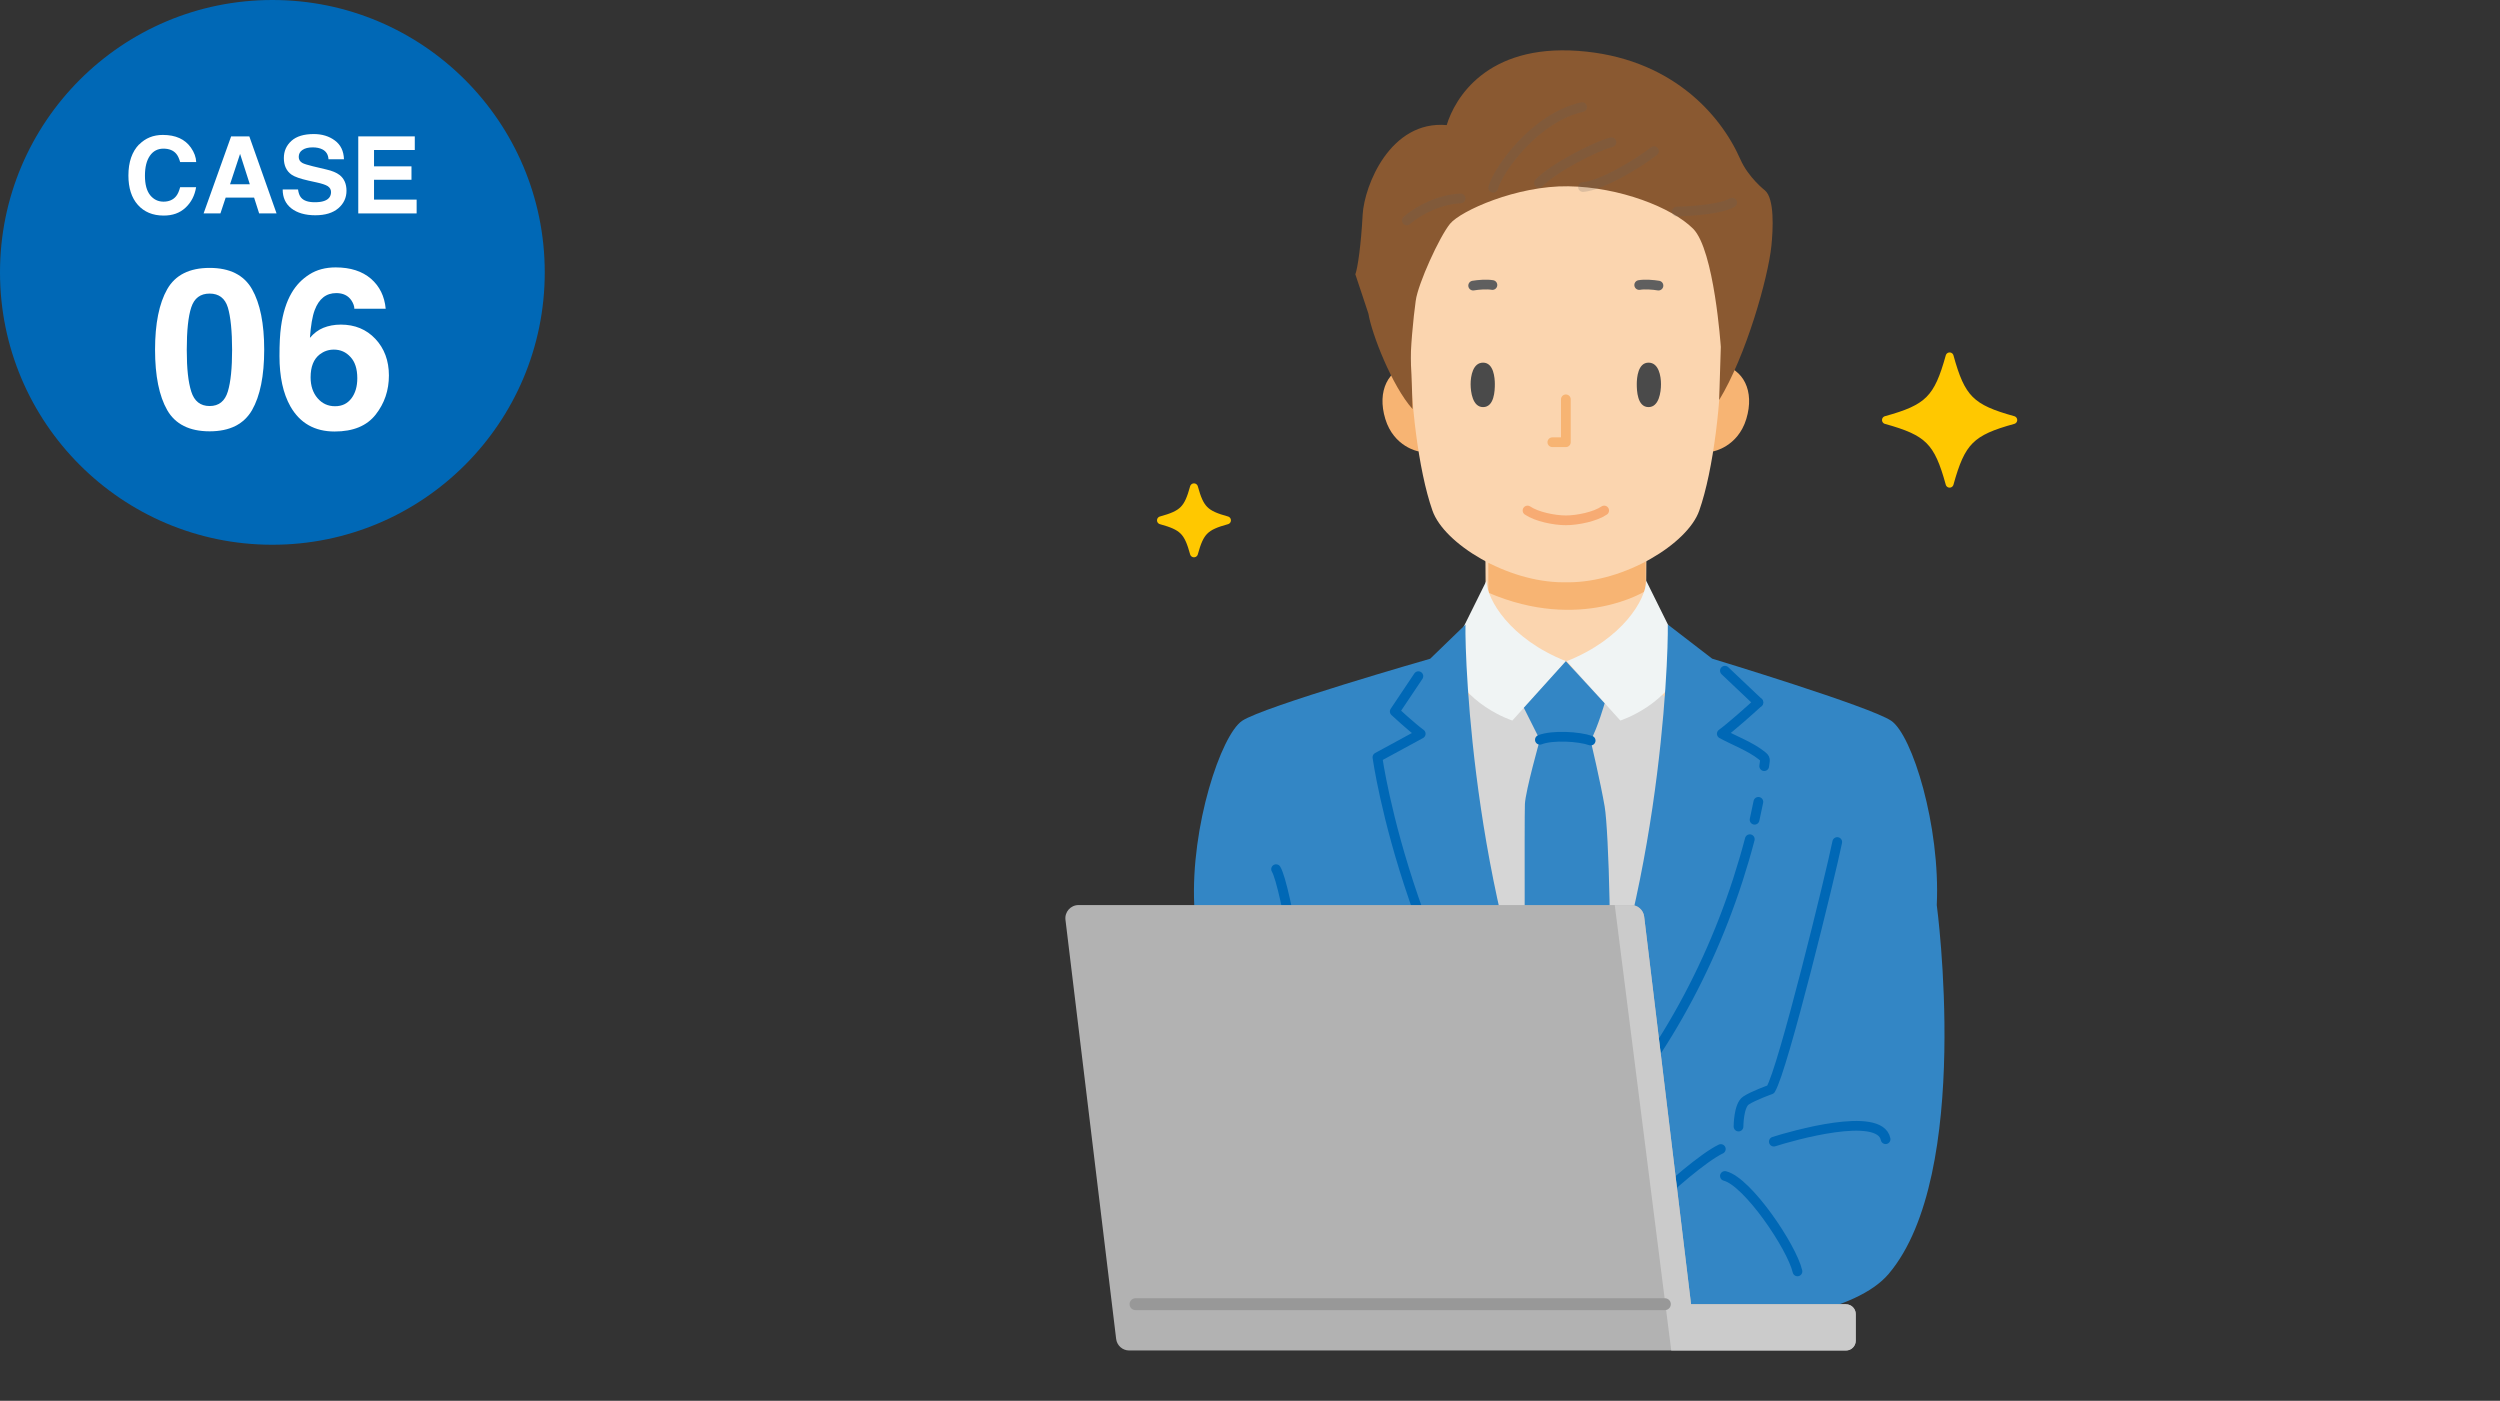 <?xml version="1.0" encoding="UTF-8"?><svg xmlns="http://www.w3.org/2000/svg" width="257" height="144" xmlns:xlink="http://www.w3.org/1999/xlink" viewBox="0 0 257 144"><rect x="0" y="0" width="257" height="144" fill="#333333" stroke="none"/><defs><style>.cls-1{fill:#fff;}.cls-2{fill:#3386c5;}.cls-3{fill:#0068b6;}.cls-4{fill:#f0f4f4;}.cls-5{fill:#4a4a4a;}.cls-6{fill:#b2b2b2;}.cls-7{isolation:isolate;}.cls-8{fill:#d6d6d6;}.cls-9{fill:#fbd5af;}.cls-10{fill:#8a5931;}.cls-11{fill:#ffc800;stroke:#ffc800;stroke-width:.82px;}.cls-11,.cls-12,.cls-13,.cls-14,.cls-15,.cls-16,.cls-17{stroke-linecap:round;stroke-linejoin:round;}.cls-18{clip-path:url(#clippath-1);}.cls-12{stroke:#0068b6;}.cls-12,.cls-13,.cls-19,.cls-14,.cls-15,.cls-16,.cls-17{fill:none;}.cls-13,.cls-16{stroke:#5f5f5f;}.cls-20{fill:#cbcbcb;}.cls-20,.cls-16{mix-blend-mode:multiply;}.cls-14{stroke:#f7ab73;}.cls-15{stroke:#989898;stroke-width:1.22px;}.cls-21{fill:#f7b473;}.cls-16{opacity:.2;}.cls-17{stroke:#f7b473;}</style><clipPath id="clippath-1"><path class="cls-6" d="M189.77,134.07h-15.93l-4.82-39.84c-.08-.68-.66-1.19-1.34-1.19h-56.81c-.81,0-1.44,.71-1.34,1.52l5.21,43.08c.08,.68,.66,1.19,1.34,1.19h73.69c.55,0,1-.45,1-1v-2.75c0-.55-.45-1-1-1Z"/></clipPath></defs><g class="cls-7"><g id="_イヤー_2"><g id="header_footer"><g><g><circle class="cls-3" cx="28" cy="28" r="28"/><g><path class="cls-1" d="M14.31,14.85c.64-.65,1.45-.98,2.43-.98,1.32,0,2.28,.44,2.89,1.31,.34,.49,.52,.98,.54,1.48h-1.65c-.11-.38-.24-.67-.41-.86-.29-.34-.73-.52-1.31-.52s-1.05,.24-1.39,.73c-.34,.49-.51,1.17-.51,2.06s.18,1.55,.54,2c.36,.44,.82,.66,1.37,.66s1-.19,1.3-.57c.17-.21,.3-.51,.41-.92h1.64c-.14,.86-.5,1.56-1.09,2.11s-1.33,.81-2.24,.81c-1.13,0-2.01-.37-2.66-1.1-.65-.73-.97-1.74-.97-3.02,0-1.38,.37-2.45,1.1-3.2Z"/><path class="cls-1" d="M23.76,14.02h1.87l2.8,7.92h-1.79l-.52-1.63h-2.92l-.54,1.63h-1.73l2.83-7.92Zm-.11,4.92h2.03l-1-3.12-1.03,3.12Z"/><path class="cls-1" d="M30.64,19.49c.05,.36,.15,.63,.3,.81,.27,.33,.74,.49,1.41,.49,.4,0,.72-.04,.97-.13,.47-.16,.71-.47,.71-.92,0-.26-.12-.46-.35-.61-.23-.14-.6-.26-1.1-.37l-.86-.19c-.84-.19-1.42-.39-1.74-.61-.53-.37-.8-.94-.8-1.71,0-.71,.26-1.3,.78-1.77s1.29-.7,2.3-.7c.84,0,1.57,.22,2.16,.66,.6,.44,.91,1.08,.94,1.93h-1.59c-.03-.48-.24-.82-.64-1.02-.26-.13-.59-.2-.99-.2-.44,0-.79,.09-1.04,.26-.26,.17-.39,.41-.39,.72,0,.28,.13,.49,.39,.63,.17,.09,.52,.2,1.05,.33l1.39,.33c.61,.14,1.06,.33,1.37,.57,.47,.37,.71,.91,.71,1.62s-.28,1.32-.84,1.8c-.56,.48-1.35,.72-2.37,.72s-1.86-.24-2.46-.71c-.6-.47-.89-1.12-.89-1.94h1.58Z"/><path class="cls-1" d="M42.64,15.42h-4.19v1.68h3.85v1.38h-3.85v2.04h4.38v1.42h-6v-7.92h5.81v1.4Z"/><path class="cls-1" d="M25.91,29.73c.83,1.46,1.25,3.53,1.25,6.22s-.42,4.76-1.25,6.21c-.84,1.45-2.29,2.18-4.36,2.18s-3.53-.73-4.36-2.18c-.83-1.45-1.25-3.52-1.25-6.21s.42-4.76,1.25-6.22c.83-1.46,2.29-2.19,4.36-2.19s3.53,.73,4.36,2.19Zm-6.25,10.52c.31,.99,.94,1.49,1.89,1.49s1.57-.5,1.87-1.49c.3-.99,.44-2.42,.44-4.29s-.15-3.41-.44-4.36c-.29-.94-.92-1.42-1.87-1.42s-1.58,.47-1.89,1.42c-.31,.94-.46,2.4-.46,4.36s.15,3.3,.46,4.29Z"/><path class="cls-1" d="M36.43,31.75c0-.26-.1-.55-.3-.86-.34-.51-.87-.76-1.56-.76-1.04,0-1.78,.58-2.22,1.75-.24,.64-.4,1.59-.49,2.85,.4-.47,.86-.82,1.38-1.03s1.12-.33,1.8-.33c1.44,0,2.63,.49,3.55,1.47s1.39,2.24,1.39,3.76-.45,2.86-1.36,4.02c-.91,1.16-2.31,1.74-4.22,1.74-2.05,0-3.56-.86-4.54-2.57-.76-1.34-1.13-3.07-1.13-5.19,0-1.24,.05-2.25,.16-3.03,.19-1.39,.55-2.54,1.09-3.46,.46-.79,1.07-1.42,1.83-1.9,.75-.48,1.65-.72,2.7-.72,1.51,0,2.72,.39,3.62,1.16,.9,.78,1.4,1.81,1.52,3.09h-3.19Zm-3.79,9.18c.47,.55,1.07,.83,1.8,.83s1.27-.27,1.68-.8c.41-.54,.61-1.23,.61-2.08,0-.95-.23-1.68-.7-2.18-.46-.51-1.03-.76-1.71-.76-.55,0-1.03,.17-1.45,.49-.63,.49-.94,1.27-.94,2.36,0,.88,.24,1.59,.71,2.14Z"/></g></g><rect class="cls-19" width="56" height="56"/></g><g><g><g><g><g><g><path class="cls-9" d="M169.25,56.98s-.06,6.44,0,7.96c.08,2.03,1.42,4.07,3.45,5.09,2.15,1.07,6.65,3.12,6.65,3.12,0,0-1.59,45.89-17.44,45.89-15.85,0-19.31-45.89-19.31-45.89,0,0,4.5-2.04,6.65-3.12,2.03-1.02,3.37-3.05,3.45-5.09,.06-1.52,0-7.96,0-7.96h16.56Z"/><ellipse class="cls-8" cx="160.97" cy="82.11" rx="16.35" ry="13.42"/><path class="cls-21" d="M169.18,57.43v3.31s-6.7,4.26-16.18,.19v-3.1s5.2,1.77,8.4,1.77c3.21,0,7.77-2.16,7.77-2.16Z"/></g><g><path class="cls-4" d="M169.23,59.7c-.03,1.91-2.4,5.98-8.17,8.27l5.51,6.1s5.12-1.62,6.67-6.28l-4.01-8.09Z"/><path class="cls-4" d="M152.81,59.7c.03,1.91,2.4,5.98,8.17,8.27l-5.51,6.1s-5.12-1.62-6.67-6.28l4.01-8.09Z"/><path class="cls-2" d="M129.69,131.58c5.51,.31,21.36-1.19,21.36-1.19,1.19,4.96,5.5,6.07,5.5,6.07,0,0,30.94,2.37,37.61-5.51,8.66-10.24,4.94-37.91,4.94-37.91,.38-8.12-2.52-17.49-4.69-18.95-2.16-1.46-18.4-6.38-18.4-6.38l-4.56-3.51c.07,3.78-.84,29.82-10.31,49.7l-.16,.05c-9.49-19.89-10.4-45.96-10.33-49.74l-3.63,3.51s-17.17,4.92-19.33,6.38c-2.16,1.46-5.3,10.83-4.92,18.95"/><line class="cls-12" x1="177.32" y1="68.95" x2="180.76" y2="72.21"/><path class="cls-12" d="M179.88,86.27c-2.94,11.2-8.43,21.88-16.36,30.55"/><path class="cls-12" d="M180.76,82.43c-.12,.61-.25,1.23-.39,1.84"/><path class="cls-12" d="M180.76,72.21c-.86,.79-2.81,2.53-3.76,3.22,1.3,.71,2.91,1.3,4.07,2.21,.49,.39,.37,.41,.29,1.12"/><path class="cls-12" d="M161.48,121.02c-16.53-18.82-19.88-43.17-19.88-43.17l4.45-2.42c-.89-.64-2.67-2.29-2.67-2.29l2.43-3.63"/><path class="cls-12" d="M178.72,115.81s0-2.16,.76-2.67,2.54-1.14,2.54-1.14c1.27-2.03,6.21-22.26,6.85-25.44"/><path class="cls-2" d="M164.96,72.29s-.68,2.4-1.44,3.84c0,0,1.02,4.32,1.44,6.78,.42,2.46,.82,16.27,.28,20.56,0,0-3.06,9.3-4.09,10.44l-4.39-10.8s-.06-19.09,0-20.45c.06-1.36,1.54-6.61,1.54-6.61l-1.65-3.29,4.32-4.79,3.98,4.32Z"/><path class="cls-12" d="M163.52,76.13c-1.19-.42-3.91-.59-5.22-.08"/></g></g><g><path class="cls-21" d="M145.81,46.4s-2.52-.44-3.4-3.33c-.88-2.89,.31-5.14,2.58-5.58h31.95c2.26,.44,3.46,2.68,2.58,5.58-.88,2.89-3.4,3.33-3.4,3.33h-30.32Z"/><path class="cls-9" d="M176.96,36.03c0,4.96-.79,12.24-2.28,16.47-1.19,3.4-7.67,7.36-13.46,7.36h-.5c-5.79,0-12.26-3.96-13.46-7.36-1.49-4.23-2.28-11.51-2.28-16.47,0-7.24,4.13-24.18,14.69-24.18s17.29,5.85,17.29,24.18Z"/><path class="cls-5" d="M152.46,37.28c-1.05,0-1.28,1.38-1.28,2.21s.21,2.36,1.28,2.36c1.16,0,1.21-1.71,1.21-2.36s-.12-2.21-1.21-2.21Z"/><path class="cls-13" d="M151.44,29.36c.53-.09,1.42-.16,1.98-.06"/><path class="cls-5" d="M169.47,37.28c1.05,0,1.28,1.38,1.28,2.21s-.21,2.36-1.28,2.36c-1.16,0-1.21-1.71-1.21-2.36s.12-2.21,1.21-2.21Z"/><path class="cls-13" d="M170.49,29.36c-.53-.09-1.42-.16-1.98-.06"/><path class="cls-14" d="M164.91,52.48c-.92,.63-2.73,1.01-3.94,1.01s-3.02-.38-3.94-1.01"/><polyline class="cls-17" points="160.97 41.05 160.97 45.46 159.58 45.46"/><g><path class="cls-10" d="M145.2,42.04c-2.1-2.35-4.19-7.72-4.53-9.81l-1.34-4.03c.25-.67,.59-3.1,.75-6.12,.17-3.02,2.85-9.73,8.64-9.22,.84-2.77,4.11-8.3,13.5-7.63,9.39,.67,14.59,6.37,16.69,11.15,.82,1.87,2.52,3.19,2.52,3.19,1.01,.84,.84,4.03,.67,5.7-.33,3.26-2.6,11.32-5.37,15.85l.17-5.45s-.67-9.98-2.85-12.16c-2.18-2.18-7.55-4.28-12.83-4.36-5.28-.08-11.07,2.52-12.16,3.86-1.09,1.34-3.27,6.12-3.52,7.88-.25,1.76-.59,5.37-.5,6.46,.08,1.09,.17,4.7,.17,4.7Z"/><path class="cls-16" d="M153.5,19.31c.5-1.84,4.28-7.21,9.14-8.3"/><path class="cls-16" d="M158.2,18.81c1.43-1.51,5.79-3.77,7.46-4.19"/><path class="cls-16" d="M162.73,19.23c2.01-.17,5.79-2.52,7.3-3.69"/><path class="cls-16" d="M172.37,21.75s4.28-.08,5.7-.92"/><path class="cls-16" d="M150.15,20.4c-2.1,.08-4.28,1.17-5.53,2.26"/></g></g></g><path class="cls-12" d="M182.35,117.36c1.84-.59,10.9-3.19,11.49-.25"/><path class="cls-12" d="M176.9,118.12c-1.76,.84-5.45,4.03-6.88,5.53"/><path class="cls-12" d="M177.32,120.89c2.35,.59,6.88,7.3,7.46,9.81"/><path class="cls-12" d="M131.18,89.35c1.01,1.68,3.19,15.09,3.19,17.78s.08,4.78,.67,5.53c.59,.75,3.35,2.1,4.11,3.35,.75,1.26,2.6,4.36,2.6,4.36"/><g><g><path class="cls-6" d="M189.77,134.07h-15.93l-4.82-39.84c-.08-.68-.66-1.19-1.34-1.19h-56.81c-.81,0-1.44,.71-1.34,1.52l5.21,43.08c.08,.68,.66,1.19,1.34,1.19h73.69c.55,0,1-.45,1-1v-2.75c0-.55-.45-1-1-1Z"/><g class="cls-18"><polygon class="cls-20" points="165.87 92.04 171.9 139.59 191.82 141.35 194.21 130.15 176.6 130.03 169.56 89.52 165.87 92.04"/></g></g><line class="cls-15" x1="171.15" y1="134.07" x2="116.73" y2="134.07"/></g></g><path class="cls-11" d="M206.96,43.18c-4.36,1.2-5.33,2.18-6.54,6.54-1.2-4.36-2.18-5.33-6.54-6.54,4.36-1.2,5.33-2.18,6.54-6.54,1.2,4.36,2.18,5.33,6.54,6.54Z"/><path class="cls-11" d="M126.13,53.49c-2.26,.62-2.77,1.13-3.39,3.39-.62-2.26-1.13-2.77-3.39-3.39,2.26-.62,2.77-1.13,3.39-3.39,.62,2.26,1.13,2.77,3.39,3.39Z"/></g><rect class="cls-19" x="63" width="194" height="144"/></g></g></g></g></svg>
